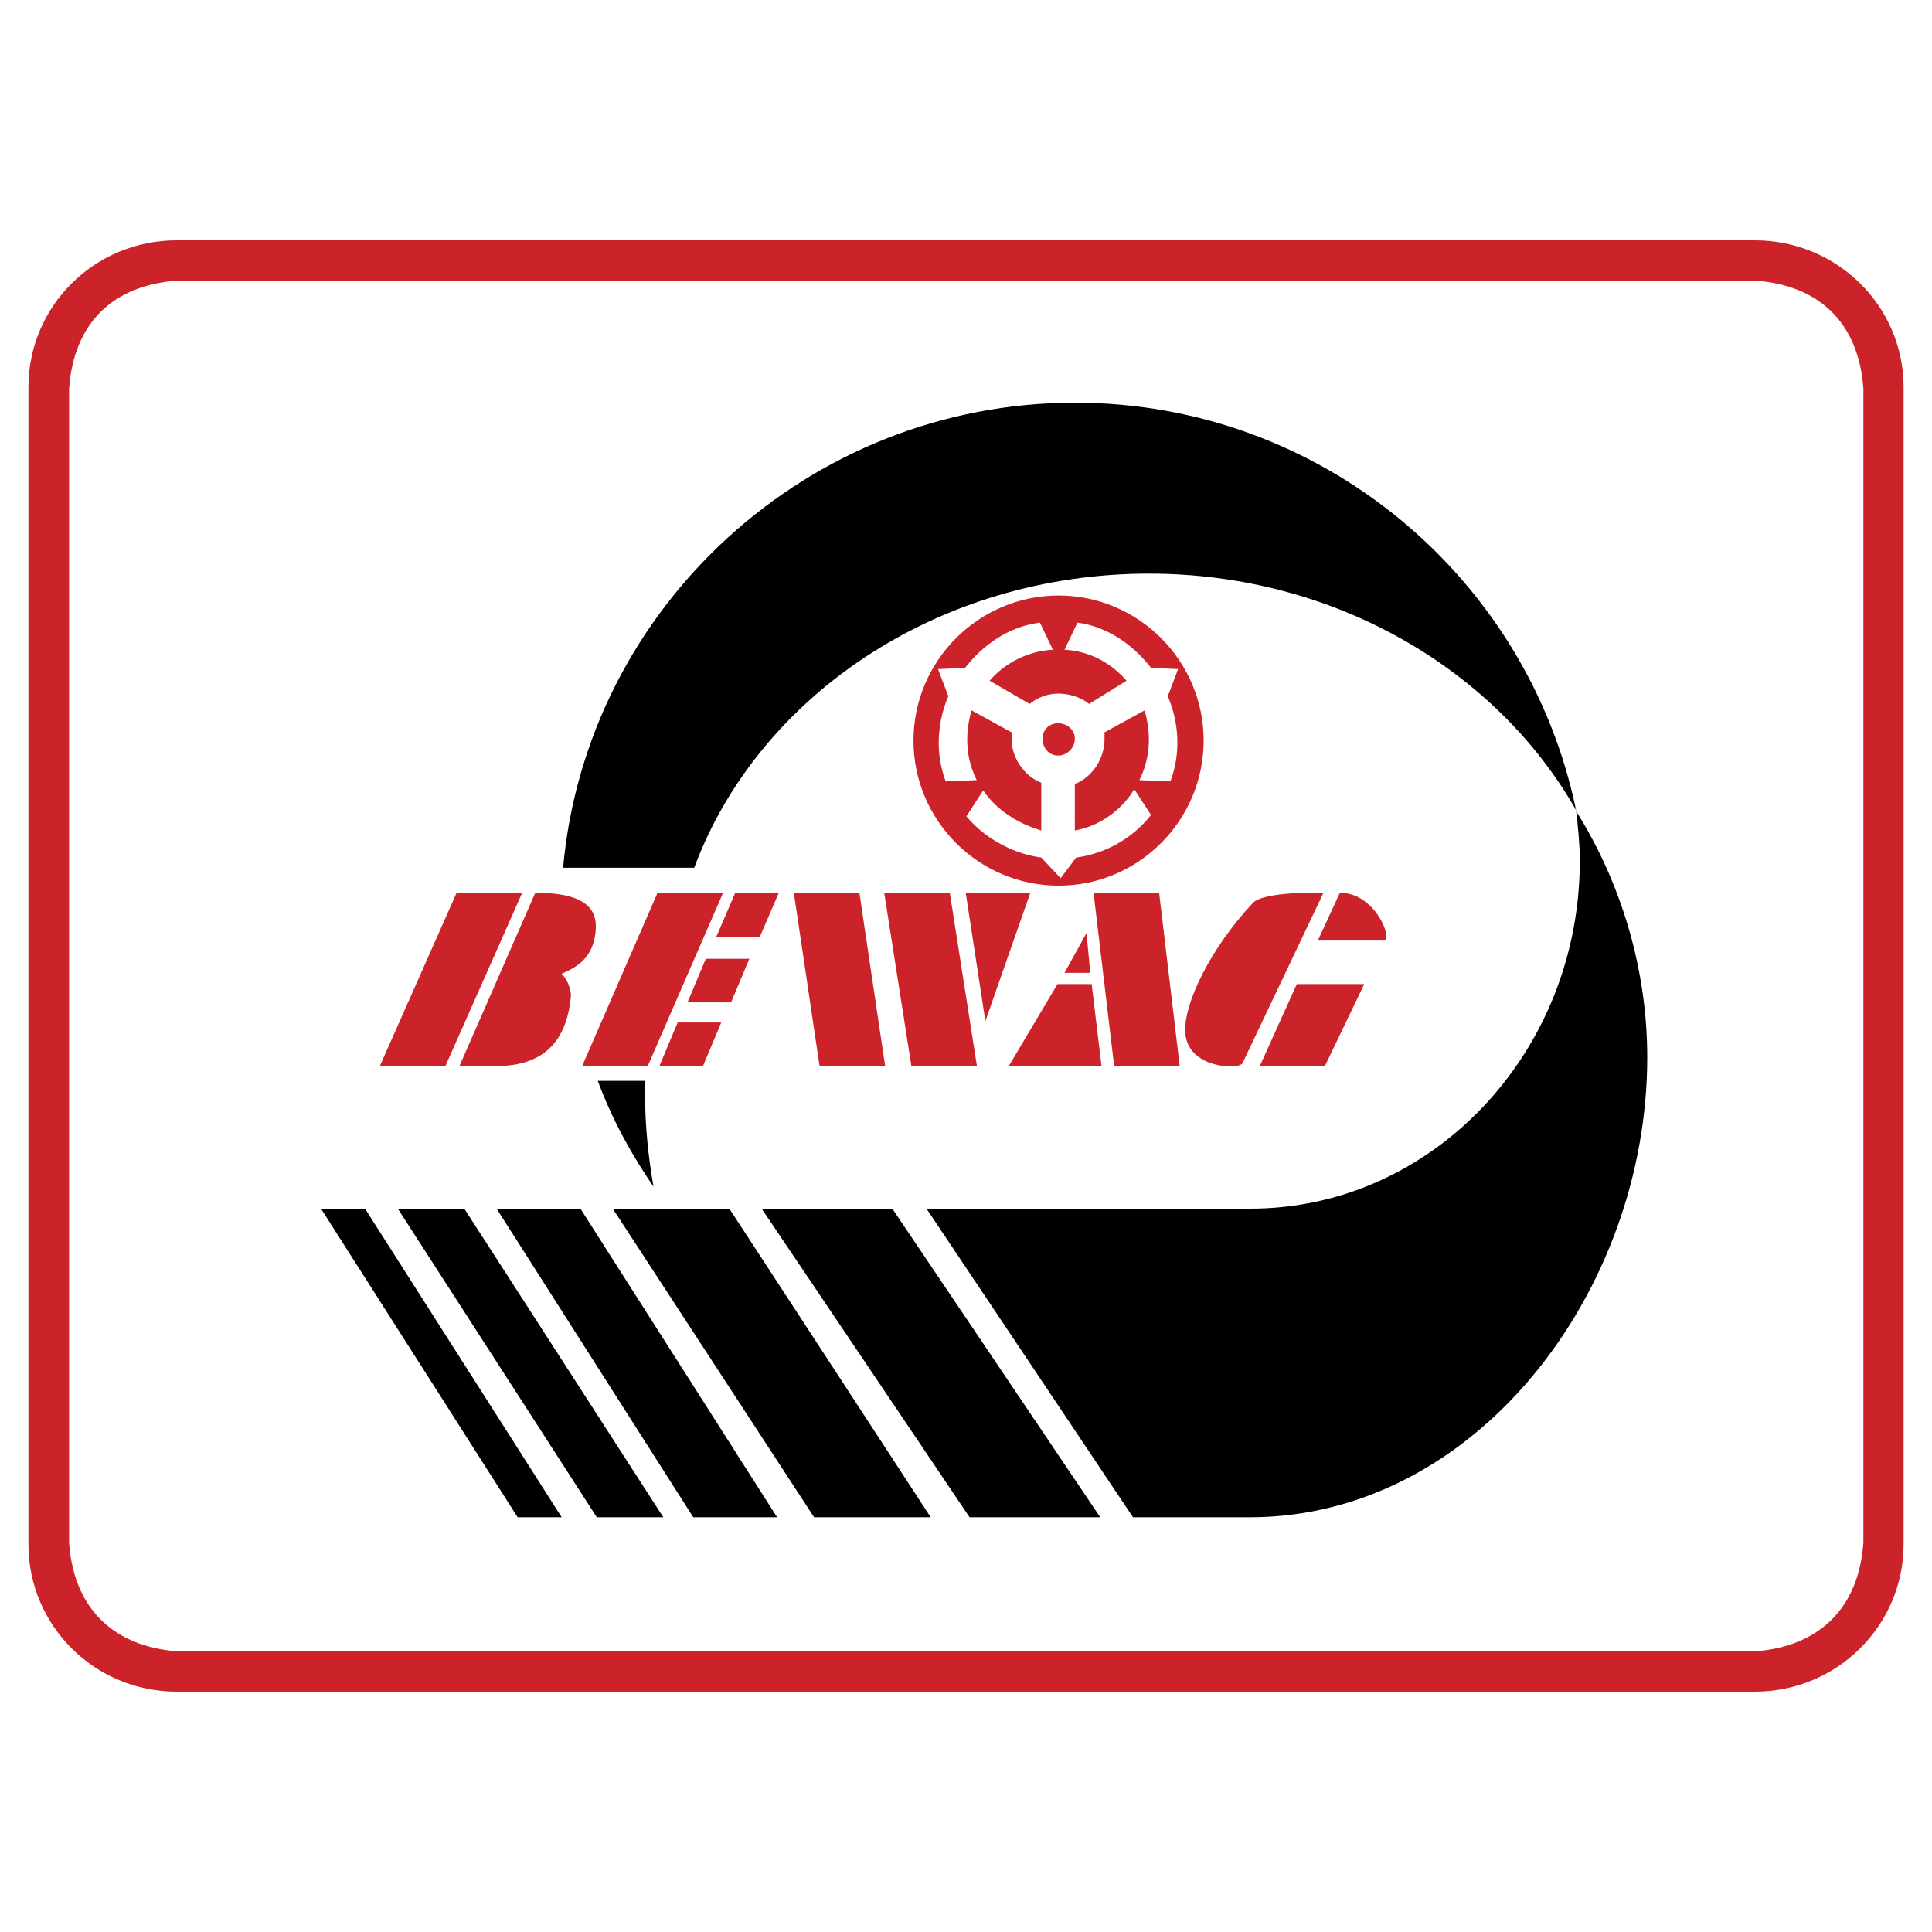 <svg xmlns="http://www.w3.org/2000/svg" width="2500" height="2500" viewBox="0 0 192.756 192.756"><g fill-rule="evenodd" clip-rule="evenodd"><path fill="#fff" d="M0 0h192.756v192.756H0V0z"/><path d="M174.98 27.99c6.548.416 10.468 4.243 10.93 10.791v115.148c-.462 6.502-4.382 10.376-10.93 10.837H17.822c-6.548-.461-10.468-4.335-10.929-10.837V38.781c.46-6.548 4.38-10.375 10.929-10.791H174.98zM17.638 23.978h157.435c8.209 0 14.85 6.548 14.85 14.665v115.425c0 8.116-6.641 14.71-14.85 14.71H17.638c-8.208 0-14.803-6.594-14.803-14.71V38.643c0-8.117 6.595-14.665 14.803-14.665z" fill="#cc2229"/><path d="M105.612 59.415c7.972 0 14.475 6.502 14.475 14.474 0 7.971-6.503 14.474-14.475 14.474S91.139 81.86 91.139 73.889c0-7.972 6.502-14.474 14.473-14.474z" fill="#cc2229"/><path d="M107.237 78.218v4.636c2.318-.386 4.637-1.932 5.925-4.121l1.674 2.576c-1.932 2.447-4.637 3.864-7.47 4.25l-1.545 2.061-1.933-2.061c-2.833-.386-5.666-1.932-7.47-4.121l1.675-2.576c1.416 2.061 3.605 3.349 5.795 3.993V78.09c-1.674-.644-2.962-2.447-2.962-4.379v-.644l-3.992-2.189c-.644 2.189-.644 4.637.515 6.955l-3.091.129c-1.03-2.705-.901-5.795.258-8.5l-1.03-2.705 2.705-.129c1.803-2.318 4.378-4.121 7.469-4.507l1.288 2.704c-2.446.129-4.765 1.288-6.311 3.091l3.992 2.318a4.504 4.504 0 0 1 2.834-1.031c1.159 0 2.318.387 3.091 1.031l3.734-2.318c-1.545-1.803-3.734-2.962-6.182-3.091l1.288-2.704c2.962.386 5.538 2.189 7.341 4.507l2.705.129-1.03 2.705c1.159 2.705 1.287 5.795.257 8.5l-3.091-.129c1.159-2.318 1.159-4.765.516-6.955l-3.993 2.189v.644c0 2.06-1.287 3.863-2.962 4.507zm-1.674-6.053c.901 0 1.674.644 1.674 1.545s-.772 1.674-1.674 1.674-1.546-.773-1.546-1.674.645-1.545 1.546-1.545z" fill="#fff"/><path d="M32.025 120.589h4.392l19.624 30.791h-4.392l-19.624-30.791zm7.663 0h6.635L66.18 151.38h-6.635l-19.857-30.791zm9.858 0h8.364l19.624 30.791H69.17l-19.624-30.791zm11.588 0h11.634l20.091 30.791H81.225l-20.091-30.791zm14.858 0h13.036l20.746 30.791H96.737l-20.745-30.791zm81.252-39.762c.188 1.589.374 3.411.374 5.046 0 19.204-14.812 34.762-32.94 34.715h-32.24l20.605 30.791h11.634c22.614 0 39.668-22.567 39.668-45.883 0-8.924-2.662-17.521-7.102-24.576v-.093h.001zm-92.886 27.006h-4.719c1.402 3.785 3.317 7.289 5.56 10.561-.514-2.99-.841-6.027-.841-9.158 0-.421.046-.935 0-1.403zm92.886-27.006c-7.943-13.97-24.062-23.596-42.611-23.596-21.073 0-39.015 12.242-45.369 29.343H56.181c2.337-25.979 24.483-46.396 51.069-46.396 24.576 0 45.182 17.427 49.994 40.649z"/><path d="M45.559 89.071h6.542l-7.663 17.288h-6.541l7.662-17.288zm20.045 0h6.541l-7.522 17.288h-6.541l7.522-17.288zm59.385 1.028c1.122-1.215 7.056-1.028 7.056-1.028l-8.084 17.008c-.326.653-5.42.561-5.7-2.99-.234-2.898 2.523-8.504 6.728-12.99zM79.2 89.071h6.541l2.57 17.288H81.77L79.2 89.071zm9.018 0h6.541l2.71 17.288h-6.541l-2.71-17.288zm20.886 0h6.541l2.056 17.288h-6.541l-2.056-17.288zm-12.756 0h6.448l-4.485 12.802-1.963-12.802zm12.428 7.991h-2.569l2.195-3.972.374 3.972zm.14 1.121l.981 8.177h-9.251l4.859-8.177h3.411zM73.36 89.071h4.345l-1.916 4.439h-4.345l1.916-4.439zm-5.748 12.943h4.346l-1.822 4.346h-4.345l1.821-4.346zm2.804-6.355h4.346l-1.823 4.346h-4.345l1.822-4.346zm-20.886 10.7h-3.691l7.569-17.288c5.513 0 6.401 1.962 5.934 4.439-.374 1.962-1.542 2.896-3.317 3.644.561.468.981 1.636.935 2.243-.327 3.551-1.916 6.962-7.43 6.962zm79.851-8.176h6.729l-3.925 8.177h-6.494l3.69-8.177zm4.299-9.112c3.598 0 5.327 4.766 4.393 4.766h-6.588l2.195-4.766z" fill="#cc2229"/></g></svg>